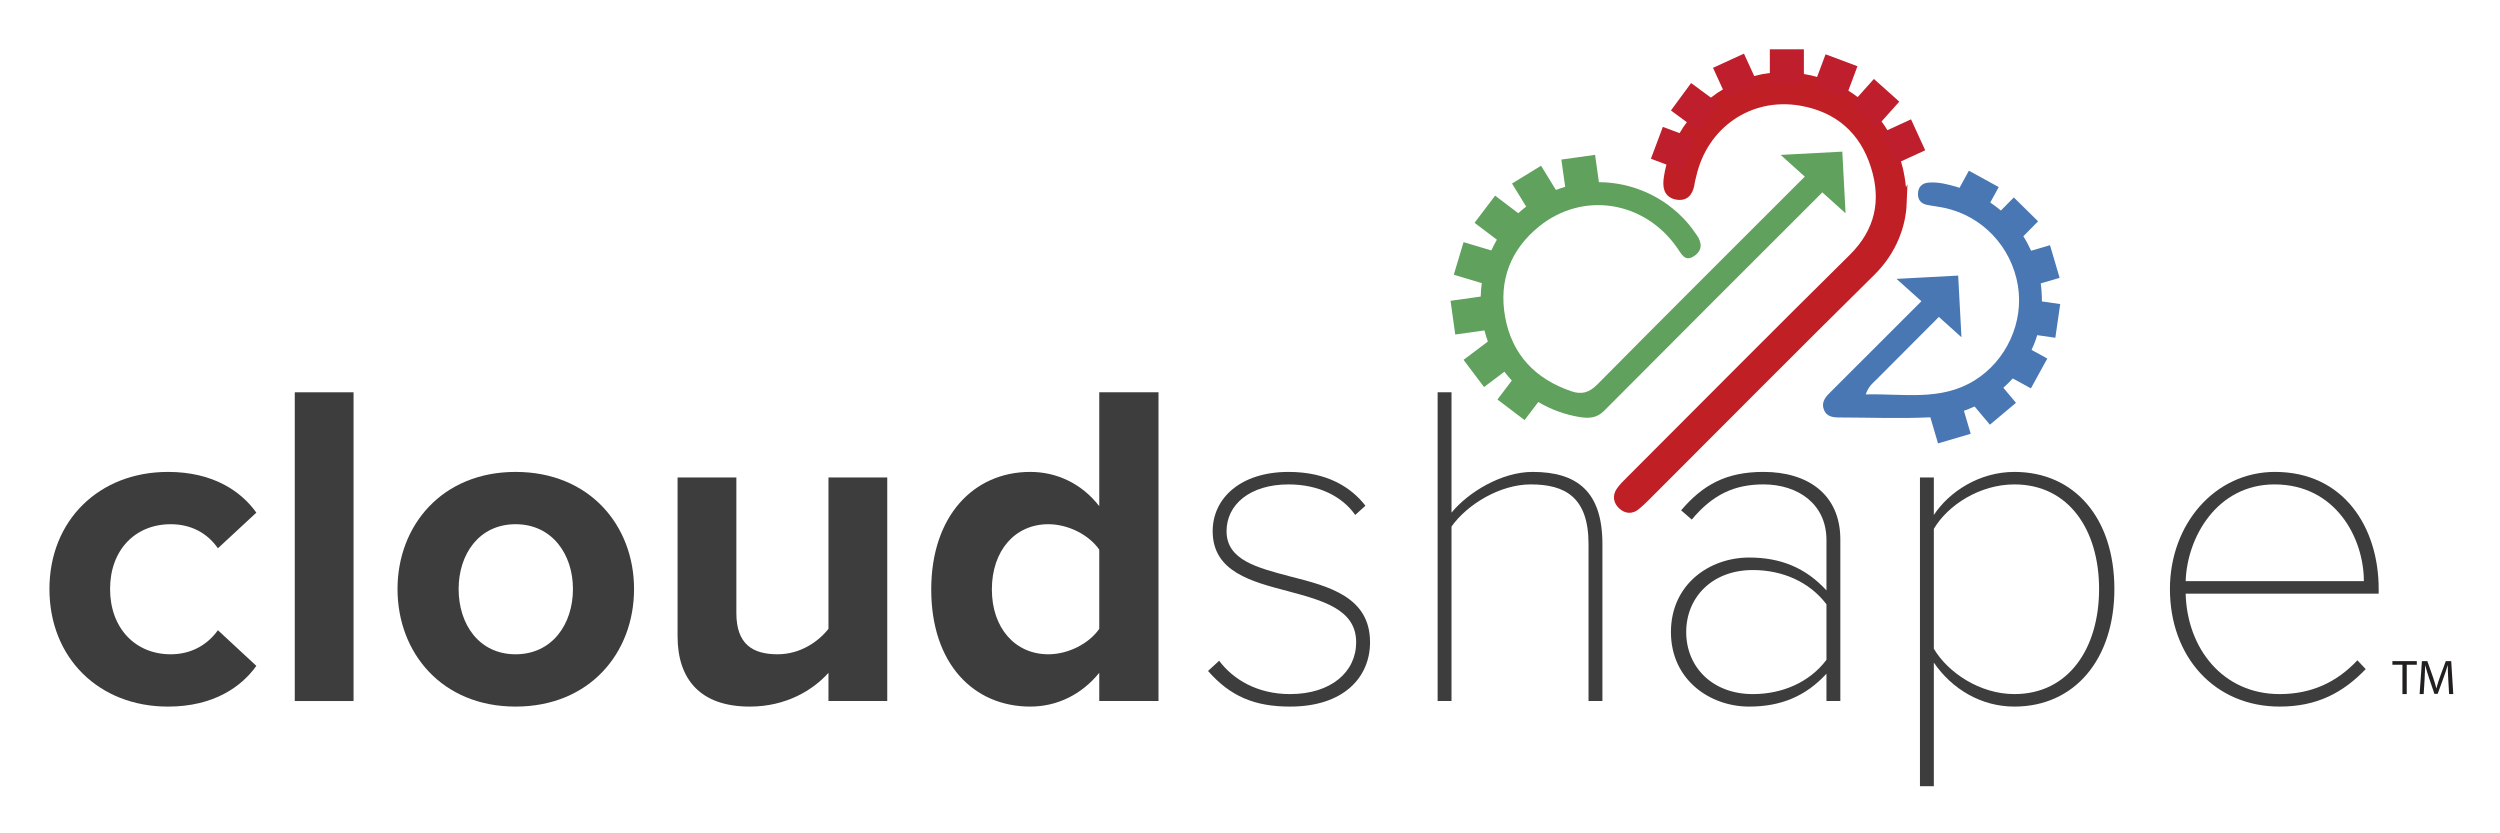<svg xmlns="http://www.w3.org/2000/svg" role="img" viewBox="80.78 598.28 817.44 272.44"><style>svg {isolation:isolate}</style><defs><clipPath id="_clipPath_r8VJC9kD99hOAoXKkJ7Pm1qTrVHksTXC"><path d="M0 0h960v960H0z"/></clipPath></defs><g clip-path="url(#_clipPath_r8VJC9kD99hOAoXKkJ7Pm1qTrVHksTXC)"><clipPath id="_clipPath_O2b61BKEQfy5MnwiYMCxEgzaVvC1ABLU"><path fill="#FFF" d="M0 0h960v960H0V0z"/></clipPath><g clip-path="url(#_clipPath_O2b61BKEQfy5MnwiYMCxEgzaVvC1ABLU)"><path fill="#5FA15D" d="M676.554 661.268c.028-.028.054-.057.084-.085l7.598 6.832-1.07-20.155-20.156 1.071 7.9 7.103c-.912.892-1.812 1.797-2.714 2.698-21.726 21.727-43.504 43.4-65.112 65.244-2.656 2.684-5.105 3.4-8.524 2.235-11.81-4.029-19.414-12.012-21.637-24.289-2.148-11.866 1.732-22.03 11.136-29.626 14.379-11.61 34.584-8.298 45.224 7.186 1.404 2.042 2.544 4.542 5.54 2.449 2.637-1.843 2.479-4.293.776-6.743-1.007-1.45-2.037-2.901-3.203-4.224-7.448-8.466-17.997-13.058-28.814-13.12l-1.251-8.934-11.025 1.544 1.249 8.917c-.947.276-1.889.589-2.823.941-.07.027-.137.06-.206.087l-4.864-7.925-9.488 5.822 4.628 7.54c-.895.687-1.763 1.403-2.587 2.16l-7.565-5.738-6.728 8.869 7.3 5.537c-.667 1.132-1.263 2.307-1.811 3.508l-.067-.02-9.02-2.698-3.19 10.664 8.698 2.604.458.136c-.203 1.441-.312 2.908-.358 4.392l-.561.078-9.305 1.303 1.544 11.024 9-1.26.548-.077c.32 1.234.685 2.45 1.121 3.634l-.433.327-7.519 5.665 6.697 8.891 6.218-4.683.445-.336c.759 1.006 1.567 1.968 2.419 2.894l-.363.478-4.336 5.718 8.868 6.728 4.079-5.376.401-.53c4.061 2.406 8.617 4.118 13.543 4.919 2.928.477 5.561.395 7.969-2.027 23.708-23.838 47.503-47.589 71.287-71.352z"/><path fill="#C02025" d="M702.9 664.66c.012-4.642-.606-9.01-1.757-13.052l-.983.451-4.638-10.119 1.176-.54c-.506-.822-1.038-1.62-1.596-2.394l-.722.805-8.298-7.419 1.233-1.38c-.856-.648-1.743-1.254-2.653-1.829l-.442 1.18-10.425-3.904.664-1.772c-1.257-.349-2.541-.641-3.853-.871v1.718h-11.132v-2.052c-1.538.193-3.054.492-4.546.878l.723 1.578-10.119 4.64-.852-1.858c-1.158.707-2.282 1.474-3.366 2.298l1.384 1.017-6.598 8.967-2.698-1.986c-.782 1.051-1.515 2.14-2.191 3.268l3.704 1.387-3.903 10.425-4.106-1.537c-.312 1.227-.568 2.476-.756 3.745-.416 2.794-.27 5.468 3.116 5.962 3.174.462 3.998-1.991 4.369-4.58.091-.634.3-1.251.439-1.879 3.701-16.749 18.766-27.207 35.57-24.287 12.147 2.111 20.443 9.323 24.148 21.042 3.566 11.276 1.492 21.365-7.3 30.05-24.389 24.094-48.54 48.428-72.774 72.676-1.135 1.135-2.326 2.263-3.214 3.58-1.133 1.683-.809 3.422.718 4.766 1.36 1.197 2.937 1.374 4.404.206 1.254-.997 2.416-2.12 3.55-3.254 24.479-24.463 48.843-49.04 73.482-73.339 7.173-7.075 9.965-15.484 10.242-22.587z"/><mask id="_mask_6EqixZ5xA3dvAHFUhcy20LFT2WlMZPHx" width="400%" height="400%" x="-200%" y="-200%"><rect width="400%" height="400%" x="-200%" y="-200%" fill="#fff"/><path d="M702.9 664.66c.012-4.642-.606-9.01-1.757-13.052l-.983.451-4.638-10.119 1.176-.54c-.506-.822-1.038-1.62-1.596-2.394l-.722.805-8.298-7.419 1.233-1.38c-.856-.648-1.743-1.254-2.653-1.829l-.442 1.18-10.425-3.904.664-1.772c-1.257-.349-2.541-.641-3.853-.871v1.718h-11.132v-2.052c-1.538.193-3.054.492-4.546.878l.723 1.578-10.119 4.64-.852-1.858c-1.158.707-2.282 1.474-3.366 2.298l1.384 1.017-6.598 8.967-2.698-1.986c-.782 1.051-1.515 2.14-2.191 3.268l3.704 1.387-3.903 10.425-4.106-1.537c-.312 1.227-.568 2.476-.756 3.745-.416 2.794-.27 5.468 3.116 5.962 3.174.462 3.998-1.991 4.369-4.58.091-.634.3-1.251.439-1.879 3.701-16.749 18.766-27.207 35.57-24.287 12.147 2.111 20.443 9.323 24.148 21.042 3.566 11.276 1.492 21.365-7.3 30.05-24.389 24.094-48.54 48.428-72.774 72.676-1.135 1.135-2.326 2.263-3.214 3.58-1.133 1.683-.809 3.422.718 4.766 1.36 1.197 2.937 1.374 4.404.206 1.254-.997 2.416-2.12 3.55-3.254 24.479-24.463 48.843-49.04 73.482-73.339 7.173-7.075 9.965-15.484 10.242-22.587z"/></mask><path fill="none" d="M702.9 664.66c.012-4.642-.606-9.01-1.757-13.052l-.983.451-4.638-10.119 1.176-.54c-.506-.822-1.038-1.62-1.596-2.394l-.722.805-8.298-7.419 1.233-1.38c-.856-.648-1.743-1.254-2.653-1.829l-.442 1.18-10.425-3.904.664-1.772c-1.257-.349-2.541-.641-3.853-.871v1.718h-11.132v-2.052c-1.538.193-3.054.492-4.546.878l.723 1.578-10.119 4.64-.852-1.858c-1.158.707-2.282 1.474-3.366 2.298l1.384 1.017-6.598 8.967-2.698-1.986c-.782 1.051-1.515 2.14-2.191 3.268l3.704 1.387-3.903 10.425-4.106-1.537c-.312 1.227-.568 2.476-.756 3.745-.416 2.794-.27 5.468 3.116 5.962 3.174.462 3.998-1.991 4.369-4.58.091-.634.3-1.251.439-1.879 3.701-16.749 18.766-27.207 35.57-24.287 12.147 2.111 20.443 9.323 24.148 21.042 3.566 11.276 1.492 21.365-7.3 30.05-24.389 24.094-48.54 48.428-72.774 72.676-1.135 1.135-2.326 2.263-3.214 3.58-1.133 1.683-.809 3.422.718 4.766 1.36 1.197 2.937 1.374 4.404.206 1.254-.997 2.416-2.12 3.55-3.254 24.479-24.463 48.843-49.04 73.482-73.339 7.173-7.075 9.965-15.484 10.242-22.587z"/><path fill="none" stroke="#C02025" stroke-miterlimit="10" stroke-width="2.667" d="M702.9 664.66c.012-4.642-.606-9.01-1.757-13.052l-.983.451-4.638-10.119 1.176-.54c-.506-.822-1.038-1.62-1.596-2.394l-.722.805-8.298-7.419 1.233-1.38c-.856-.648-1.743-1.254-2.653-1.829l-.442 1.18-10.425-3.904.664-1.772c-1.257-.349-2.541-.641-3.853-.871v1.718h-11.132v-2.052c-1.538.193-3.054.492-4.546.878l.723 1.578-10.119 4.64-.852-1.858c-1.158.707-2.282 1.474-3.366 2.298l1.384 1.017-6.598 8.967-2.698-1.986c-.782 1.051-1.515 2.14-2.191 3.268l3.704 1.387-3.903 10.425-4.106-1.537c-.312 1.227-.568 2.476-.756 3.745-.416 2.794-.27 5.468 3.116 5.962 3.174.462 3.998-1.991 4.369-4.58.091-.634.3-1.251.439-1.879 3.701-16.749 18.766-27.207 35.57-24.287 12.147 2.111 20.443 9.323 24.148 21.042 3.566 11.276 1.492 21.365-7.3 30.05-24.389 24.094-48.54 48.428-72.774 72.676-1.135 1.135-2.326 2.263-3.214 3.58-1.133 1.683-.809 3.422.718 4.766 1.36 1.197 2.937 1.374 4.404.206 1.254-.997 2.416-2.12 3.55-3.254 24.479-24.463 48.843-49.04 73.482-73.339 7.173-7.075 9.965-15.484 10.242-22.587z" mask="url(#_mask_6EqixZ5xA3dvAHFUhcy20LFT2WlMZPHx)" vector-effect="non-scaling-stroke"/><path fill="#BF1E2D" d="M634.915 643.671l-3.705-1.386-6.72-2.516-3.903 10.425 6.319 2.365 4.107 1.538 3.902-10.426z"/><path fill="#BF1E2D" d="M642.697 632.035l-1.382-1.017-7.584-5.58-6.598 8.965 6.27 4.614 2.697 1.985 6.597-8.967z"/><path fill="#BF1E2D" d="M655.651 625.938l-.722-1.577-3.918-8.542-10.118 4.639 3.788 8.263.852 1.857 10.118-4.64z"/><path fill="#BF1E2D" d="M670.606 625.533v-11.132h-11.132v11.132h11.132z"/><path fill="#BF1E2D" d="M684.22 630.362l.442-1.178 3.461-9.247-10.425-3.903-3.239 8.652-.664 1.774 10.425 3.902z"/><path fill="#BF1E2D" d="M694.38 639.812l.722-.807 6.698-7.492-8.298-7.42-6.187 6.92-1.233 1.379 8.298 7.42z"/><path fill="#BF1E2D" d="M700.161 652.059l.982-.451 9.136-4.189-4.638-10.119-8.944 4.1-1.176.54 4.64 10.119z"/><path fill="#4877B3" d="M752.823 708.723l1.594-11.017-5.982-.865c.002-1.998-.112-3.97-.389-5.894l6.179-1.818-3.143-10.679-6.177 1.819c-.746-1.639-1.582-3.226-2.542-4.732l4.816-4.888-7.929-7.814-4.228 4.291c-1.1-.937-2.261-1.809-3.475-2.623l2.772-5.052-9.76-5.354-3.07 5.597c-.243-.076-.472-.172-.718-.244-3.081-.897-6.216-1.751-9.481-1.452-2.008.185-3.248 1.348-3.375 3.425-.124 2.052.86 3.406 2.886 3.83 1.886.394 3.817.586 5.702.986 12.424 2.634 21.931 12.671 24.071 25.37 2.02 11.99-3.733 24.632-14.215 31.089-11.077 6.825-23.146 4.228-35.536 4.543.959-2.774 2.451-3.803 3.658-5.019 6.574-6.625 13.188-13.212 19.774-19.824.164-.164.323-.332.478-.5l7.393 6.647-1.071-20.155-20.156 1.071 8.136 7.314c-.02.02-.04.039-.06.059-10.016 10.009-20.012 20.04-30.049 30.028-1.605 1.597-2.681 3.315-1.7 5.564.911 2.087 2.884 2.353 4.887 2.356 9.949.015 19.916.415 29.842-.052l2.511 8.532 10.679-3.143-2.214-7.522c1.192-.416 2.355-.892 3.491-1.416l5 5.966 8.532-7.15-4.133-4.931c1.088-.961 2.122-1.975 3.092-3.049l5.924 3.252 5.356-9.76-5.134-2.816c.722-1.56 1.35-3.164 1.847-4.826l5.917.856z"/><path fill="#231F20" d="M866.318 815.635h-3.279v-1.184h7.979v1.184h-3.294v9.595h-1.406v-9.595z"/><path fill="#231F20" d="M881.305 820.497c-.082-1.504-.176-3.31-.159-4.653h-.049c-.368 1.263-.816 2.607-1.36 4.093l-1.903 5.23h-1.056l-1.741-5.135c-.512-1.517-.943-2.909-1.248-4.188h-.031c-.033 1.343-.112 3.149-.208 4.764l-.289 4.623h-1.326l.75-10.779h1.776l1.838 5.213c.448 1.327.815 2.511 1.088 3.631h.048c.272-1.088.656-2.271 1.135-3.631l1.92-5.213h1.775l.672 10.779h-1.36l-.272-4.734z"/><path fill="#3D3D3D" d="M135.69 752.583c14.983 0 24.064 6.508 28.908 13.319l-12.563 11.653c-3.481-4.994-8.778-7.869-15.437-7.869-11.653 0-19.827 8.475-19.827 21.188s8.174 21.34 19.827 21.34c6.659 0 11.956-3.027 15.437-7.871l12.563 11.655c-4.844 6.809-13.925 13.319-28.908 13.319-22.551 0-38.745-15.892-38.745-38.443 0-22.4 16.194-38.291 38.745-38.291z"/><path fill="#3D3D3D" d="M177.163 726.552h19.221V827.5h-19.221V726.552z"/><path fill="#3D3D3D" d="M268.122 790.875c0-11.352-6.81-21.19-18.766-21.19s-18.616 9.838-18.616 21.19c0 11.501 6.66 21.34 18.616 21.34s18.766-9.839 18.766-21.34zm-57.361 0c0-20.735 14.529-38.291 38.595-38.291 24.214 0 38.744 17.556 38.744 38.291 0 20.885-14.53 38.442-38.744 38.442-24.066 0-38.595-17.557-38.595-38.442z"/><path fill="#3D3D3D" d="M351.668 818.268c-4.995 5.6-13.772 11.049-25.728 11.049-16.044 0-23.611-8.779-23.611-23.005V754.4h19.222v44.344c0 10.14 5.296 13.47 13.469 13.47 7.416 0 13.319-4.086 16.648-8.324V754.4h19.221v73.1h-19.221v-9.232z"/><path fill="#3D3D3D" d="M440.21 778.01c-3.33-4.843-10.14-8.324-16.648-8.324-10.897 0-18.465 8.627-18.465 21.34 0 12.561 7.568 21.188 18.465 21.188 6.508 0 13.318-3.481 16.648-8.324v-25.88zm0 40.257c-5.75 7.114-13.773 11.05-22.552 11.05-18.464 0-32.388-13.924-32.388-38.291 0-23.913 13.774-38.443 32.388-38.443 8.628 0 16.802 3.784 22.552 11.2v-37.232h19.372v100.95H440.21v-9.234z"/><path fill="#3D3D3D" d="M479.413 814.333c4.54 6.054 12.411 10.897 23.158 10.897 13.469 0 21.641-7.265 21.641-16.952 0-10.745-10.897-13.62-22.096-16.647-12.108-3.178-24.821-6.357-24.821-19.676 0-10.745 9.081-19.372 24.821-19.372 12.563 0 20.432 4.995 25.124 11.048l-3.329 3.028c-4.239-6.054-11.958-9.989-21.795-9.989-12.713 0-20.281 6.659-20.281 15.285 0 9.535 10.14 11.958 20.886 14.832 12.562 3.179 26.031 6.66 26.031 21.491 0 11.352-8.475 21.039-26.181 21.039-11.503 0-19.524-3.331-26.791-11.654l3.633-3.33z"/><path fill="#3D3D3D" d="M600.191 776.193c0-15.285-7.568-19.524-18.918-19.524-9.99 0-20.735 6.508-25.882 13.774V827.5h-4.54V726.552h4.54v39.349c5.45-6.658 16.347-13.318 26.487-13.318 14.529 0 22.853 6.357 22.853 23.61V827.5h-4.54v-51.307z"/><path fill="#3D3D3D" d="M677.987 795.869c-5.599-7.416-14.528-11.2-24.064-11.2-13.319 0-21.795 8.929-21.795 20.281 0 11.351 8.476 20.28 21.795 20.28 9.536 0 18.465-3.784 24.064-11.2v-18.161zm0 22.701c-6.809 7.416-14.983 10.747-25.275 10.747-12.864 0-25.577-8.779-25.577-24.367 0-15.589 12.561-24.367 25.577-24.367 10.292 0 18.466 3.33 25.275 10.746v-16.498c0-11.805-9.383-18.161-20.584-18.161-9.533 0-16.647 3.329-23.457 11.503l-3.482-3.027c7.114-8.325 14.68-12.563 26.939-12.563 14.38 0 25.124 7.264 25.124 22.096v52.822h-4.54v-8.931z"/><g><path fill="#3D3D3D" d="M739.436 756.67c-11.352 0-21.795 6.811-26.335 14.529v39.199c4.54 7.719 14.983 14.832 26.335 14.832 17.86 0 27.696-15.135 27.696-34.356 0-19.221-9.836-34.204-27.696-34.204zm-30.875 98.677V754.399h4.54v12.26c4.995-7.568 14.832-14.076 26.335-14.076 19.675 0 32.692 15.135 32.692 38.291 0 23.005-13.017 38.443-32.692 38.443-10.897 0-20.432-5.752-26.335-14.379v40.409h-4.54z"/></g><g><path fill="#3D3D3D" d="M795.439 788.302h58.268c0-14.076-9.232-31.632-29.21-31.632-18.766 0-28.604 17.253-29.058 31.632zm29.209-35.719c22.4 0 33.903 18.011 33.903 38.292v1.512h-63.112c.454 17.86 12.108 32.843 30.724 32.843 10.292 0 18.614-3.784 25.425-11.048l2.724 2.876c-7.415 7.718-15.891 12.258-28.149 12.258-21.19 0-35.87-16.194-35.87-38.441 0-21.189 14.68-38.292 34.355-38.292z"/></g></g><g><path fill="none" d="M0 0h960v960H0V0z"/></g></g></svg>